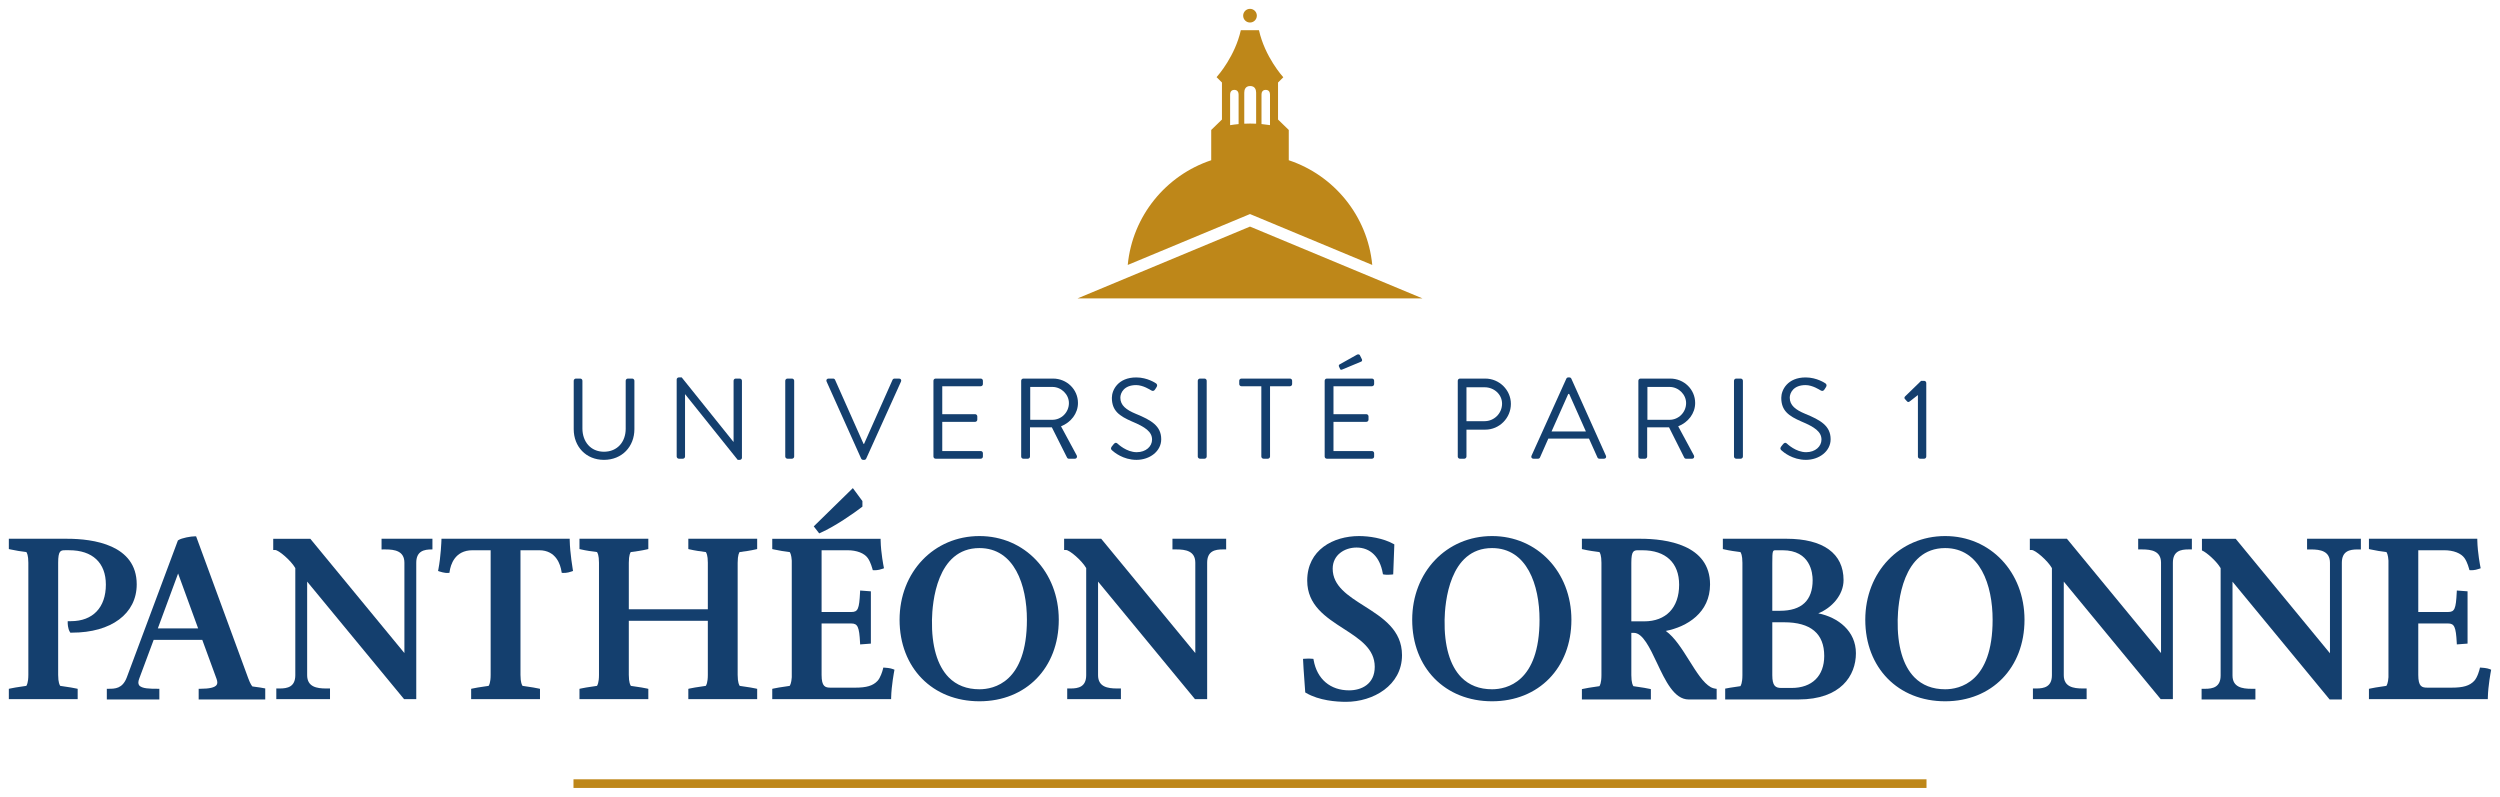 <svg xmlns:xlink="http://www.w3.org/1999/xlink" xmlns:dc="http://purl.org/dc/elements/1.1/" xmlns:cc="http://creativecommons.org/ns#" xmlns:rdf="http://www.w3.org/1999/02/22-rdf-syntax-ns#" xmlns:svg="http://www.w3.org/2000/svg" xmlns="http://www.w3.org/2000/svg" xmlns:sodipodi="http://sodipodi.sourceforge.net/DTD/sodipodi-0.dtd" xmlns:inkscape="http://www.inkscape.org/namespaces/inkscape" width="1002.775" height="319.597" viewBox="0 0 1002.775 319.597" id="svg3751" version="1.1" inkscape:version="0.91 r13725" sodipodi:docname="Université Panthéon-Sorbonne (depuis 2016).svg">
  <defs id="defs3753">
    <clipPath clipPathUnits="userSpaceOnUse" id="clipPath100">
      <path d="m 0,0 425.197,0 0,595.276 L 0,595.276 0,0 Z" id="path102" inkscape:connector-curvature="0"/>
    </clipPath>
    <clipPath clipPathUnits="userSpaceOnUse" id="clipPath86">
      <path d="m 0,0 425.197,0 0,595.276 L 0,595.276 0,0 Z" id="path88" inkscape:connector-curvature="0"/>
    </clipPath>
    <clipPath clipPathUnits="userSpaceOnUse" id="clipPath70">
      <path d="m 0,0 425.197,0 0,595.276 L 0,595.276 0,0 Z" id="path72" inkscape:connector-curvature="0"/>
    </clipPath>
  </defs>
  <sodipodi:namedview id="base" pagecolor="#ffffff" bordercolor="#666666" borderopacity="1.0" inkscape:pageopacity="0.0" inkscape:pageshadow="2" inkscape:zoom="0.98994949" inkscape:cx="655.54777" inkscape:cy="310.56166" inkscape:document-units="px" inkscape:current-layer="layer1" showgrid="false" fit-margin-left="1" fit-margin-bottom="1" fit-margin-top="1" fit-margin-right="1" inkscape:window-width="1920" inkscape:window-height="1017" inkscape:window-x="-8" inkscape:window-y="-8" inkscape:window-maximized="1"/>
  <g inkscape:label="Calque 1" inkscape:groupmode="layer" id="layer1" transform="translate(-204.661,-332.564)">
    <g transform="matrix(5,0,0,-5,-256.881,3185.233)" id="g66">
      <g id="g68" clip-path="url(#clipPath70)">
        <g id="g74" transform="translate(192.586,568.727)">
          <path d="M 0,0 C 0.303,0 0.549,0.246 0.549,0.549 0.549,0.852 0.303,1.098 0,1.098 -0.303,1.098 -0.549,0.852 -0.549,0.549 -0.549,0.246 -0.303,0 0,0" style="fill:#be8719;fill-opacity:1;fill-rule:nonzero;stroke:none" id="path76" inkscape:connector-curvature="0"/>
        </g>
      </g>
    </g>
    <g id="g78" transform="matrix(5,0,0,-5,706.048,423.449)">
      <path d="m 0,0 -13.841,-5.763 27.682,0 L 0,0 Z" style="fill:#be8719;fill-opacity:1;fill-rule:nonzero;stroke:none" id="path80" inkscape:connector-curvature="0"/>
    </g>
    <g transform="matrix(5,0,0,-5,-256.881,3185.233)" id="g82">
      <g id="g84" clip-path="url(#clipPath86)">
        <g id="g90" transform="translate(195.696,557.679)">
          <path d="m 0,0 0,2.429 -0.861,0.837 0,2.97 0.423,0.42 C -0.496,6.72 -1.912,8.29 -2.391,10.431 l -1.455,0 C -4.306,8.379 -5.627,6.85 -5.786,6.671 l -0.004,-0.007 0.43,-0.428 0,-2.97 -0.861,-0.837 0,-2.429 c -3.629,-1.207 -6.321,-4.465 -6.697,-8.4 l 9.451,3.935 0.356,0.149 0.357,-0.149 L 6.697,-8.4 C 6.321,-4.465 3.629,-1.207 0,0 m -2.188,5.262 c 0,0.16 0.056,0.383 0.341,0.383 0.285,0 0.341,-0.227 0.341,-0.383 l 0,-2.445 c -0.225,0.036 -0.452,0.065 -0.682,0.086 l 0,2.359 z M -3.57,5.42 c 0,0.223 0.078,0.534 0.476,0.534 0.398,0 0.476,-0.316 0.476,-0.534 l 0,-2.488 c -0.158,0.007 -0.316,0.012 -0.476,0.012 -0.16,0 -0.318,-0.004 -0.476,-0.012 l 0,2.488 z M -4.706,5.262 c 0,0.16 0.056,0.383 0.341,0.383 0.285,0 0.341,-0.227 0.341,-0.383 l 0,-2.362 C -4.254,2.879 -4.481,2.85 -4.706,2.813 l 0,2.449 z" style="fill:#be8719;fill-opacity:1;fill-rule:nonzero;stroke:none" id="path92" inkscape:connector-curvature="0"/>
        </g>
      </g>
    </g>
    <path d="m 434.694,648.617 542.71,0 0,-3.47 -542.71,0 0,3.47 z" style="fill:#be8719;fill-opacity:1;fill-rule:nonzero;stroke:none" id="path94" inkscape:connector-curvature="0"/>
    <g transform="matrix(5,0,0,-5,-256.881,3185.233)" id="g96">
      <g id="g98" clip-path="url(#clipPath100)">
        <g id="g104" transform="translate(138.333,539.99)">
          <path d="m 0,0 c 0,0.092 0.083,0.174 0.175,0.174 l 0.348,0 C 0.625,0.174 0.698,0.092 0.698,0 l 0,-3.83 c 0,-1.047 0.652,-1.865 1.727,-1.865 1.084,0 1.745,0.799 1.745,1.846 L 4.17,0 c 0,0.092 0.073,0.174 0.175,0.174 l 0.349,0 C 4.785,0.174 4.868,0.092 4.868,0 l 0,-3.885 C 4.868,-5.282 3.876,-6.347 2.425,-6.347 0.983,-6.347 0,-5.282 0,-3.885 L 0,0 Z" style="fill:#143f6e;fill-opacity:1;fill-rule:nonzero;stroke:none" id="path106" inkscape:connector-curvature="0"/>
        </g>
        <g id="g108" transform="translate(146.593,540.091)">
          <path d="m 0,0 c 0,0.092 0.083,0.166 0.175,0.166 l 0.229,0 4.143,-5.163 0.018,0 0,4.896 c 0,0.092 0.073,0.174 0.175,0.174 l 0.321,0 c 0.092,0 0.175,-0.082 0.175,-0.174 l 0,-6.182 c 0,-0.091 -0.083,-0.165 -0.175,-0.165 l -0.165,0 -4.216,5.263 -0.009,0 0,-4.996 c 0,-0.092 -0.074,-0.175 -0.175,-0.175 l -0.321,0 C 0.083,-6.356 0,-6.273 0,-6.181 L 0,0 Z" style="fill:#143f6e;fill-opacity:1;fill-rule:nonzero;stroke:none" id="path110" inkscape:connector-curvature="0"/>
        </g>
        <g id="g112" transform="translate(155.303,539.99)">
          <path d="m 0,0 c 0,0.092 0.083,0.174 0.175,0.174 l 0.367,0 C 0.634,0.174 0.716,0.092 0.716,0 l 0,-6.08 c 0,-0.093 -0.082,-0.175 -0.174,-0.175 l -0.367,0 C 0.083,-6.255 0,-6.173 0,-6.08 L 0,0 Z" style="fill:#143f6e;fill-opacity:1;fill-rule:nonzero;stroke:none" id="path114" inkscape:connector-curvature="0"/>
        </g>
        <g id="g116" transform="translate(158.619,539.925)">
          <path d="m 0,0 c -0.055,0.12 0.018,0.239 0.156,0.239 l 0.368,0 c 0.082,0 0.137,-0.055 0.156,-0.101 l 2.287,-5.144 0.037,0 2.287,5.144 c 0.018,0.046 0.082,0.101 0.156,0.101 l 0.367,0 C 5.952,0.239 6.026,0.12 5.97,0 L 3.178,-6.181 C 3.151,-6.237 3.096,-6.283 3.022,-6.283 l -0.092,0 c -0.064,0 -0.129,0.046 -0.156,0.102 L 0,0 Z" style="fill:#143f6e;fill-opacity:1;fill-rule:nonzero;stroke:none" id="path118" inkscape:connector-curvature="0"/>
        </g>
        <g id="g120" transform="translate(167.191,539.99)">
          <path d="m 0,0 c 0,0.092 0.073,0.174 0.175,0.174 l 3.619,0 C 3.895,0.174 3.968,0.092 3.968,0 l 0,-0.266 c 0,-0.092 -0.073,-0.175 -0.174,-0.175 l -3.087,0 0,-2.241 2.637,0 c 0.091,0 0.174,-0.083 0.174,-0.175 l 0,-0.266 c 0,-0.101 -0.083,-0.175 -0.174,-0.175 l -2.637,0 0,-2.342 3.087,0 c 0.101,0 0.174,-0.082 0.174,-0.174 l 0,-0.266 c 0,-0.093 -0.073,-0.175 -0.174,-0.175 l -3.619,0 C 0.073,-6.255 0,-6.173 0,-6.08 L 0,0 Z" style="fill:#143f6e;fill-opacity:1;fill-rule:nonzero;stroke:none" id="path122" inkscape:connector-curvature="0"/>
        </g>
        <g id="g124" transform="translate(176.737,536.857)">
          <path d="M 0,0 C 0.707,0 1.322,0.588 1.322,1.341 1.322,2.039 0.707,2.636 0,2.636 l -1.782,0 L -1.782,0 0,0 Z m -2.508,3.132 c 0,0.092 0.073,0.175 0.175,0.175 l 2.379,0 c 1.102,0 2.002,-0.864 2.002,-1.957 0,-0.845 -0.56,-1.552 -1.36,-1.873 l 1.259,-2.333 c 0.064,-0.12 0,-0.267 -0.156,-0.267 l -0.469,0 c -0.082,0 -0.128,0.046 -0.146,0.082 l -1.222,2.435 -1.755,0 0,-2.342 c 0,-0.093 -0.082,-0.175 -0.174,-0.175 l -0.358,0 c -0.102,0 -0.175,0.082 -0.175,0.175 l 0,6.08 z" style="fill:#143f6e;fill-opacity:1;fill-rule:nonzero;stroke:none" id="path126" inkscape:connector-curvature="0"/>
        </g>
        <g id="g128" transform="translate(181.487,534.699)">
          <path d="m 0,0 c 0.046,0.055 0.092,0.12 0.138,0.175 0.092,0.119 0.193,0.192 0.321,0.083 0.065,-0.056 0.735,-0.699 1.552,-0.699 0.745,0 1.231,0.469 1.231,1.011 0,0.633 -0.551,1.01 -1.607,1.451 -1.01,0.441 -1.617,0.854 -1.617,1.901 0,0.625 0.496,1.635 1.957,1.635 0.9,0 1.57,-0.468 1.57,-0.468 C 3.601,5.061 3.711,4.951 3.601,4.777 3.564,4.721 3.527,4.657 3.49,4.602 3.408,4.474 3.316,4.437 3.169,4.519 3.105,4.556 2.526,4.942 1.966,4.942 0.992,4.942 0.698,4.317 0.698,3.931 c 0,-0.615 0.468,-0.973 1.24,-1.294 1.24,-0.506 2.039,-0.974 2.039,-2.04 0,-0.955 -0.909,-1.653 -1.984,-1.653 -1.084,0 -1.818,0.634 -1.938,0.744 C -0.018,-0.248 -0.11,-0.174 0,0" style="fill:#143f6e;fill-opacity:1;fill-rule:nonzero;stroke:none" id="path130" inkscape:connector-curvature="0"/>
        </g>
        <g id="g132" transform="translate(188.396,539.99)">
          <path d="m 0,0 c 0,0.092 0.083,0.174 0.175,0.174 l 0.367,0 C 0.634,0.174 0.716,0.092 0.716,0 l 0,-6.08 c 0,-0.093 -0.082,-0.175 -0.174,-0.175 l -0.367,0 C 0.083,-6.255 0,-6.173 0,-6.08 L 0,0 Z" style="fill:#143f6e;fill-opacity:1;fill-rule:nonzero;stroke:none" id="path134" inkscape:connector-curvature="0"/>
        </g>
        <g id="g136" transform="translate(193.495,539.549)">
          <path d="m 0,0 -1.598,0 c -0.101,0 -0.175,0.083 -0.175,0.175 l 0,0.266 c 0,0.092 0.074,0.174 0.175,0.174 l 3.894,0 c 0.102,0 0.175,-0.082 0.175,-0.174 l 0,-0.266 C 2.471,0.083 2.398,0 2.296,0 l -1.598,0 0,-5.64 c 0,-0.092 -0.082,-0.174 -0.175,-0.174 l -0.348,0 C 0.083,-5.814 0,-5.732 0,-5.64 L 0,0 Z" style="fill:#143f6e;fill-opacity:1;fill-rule:nonzero;stroke:none" id="path138" inkscape:connector-curvature="0"/>
        </g>
        <g id="g140" transform="translate(199.724,541.129)">
          <path d="M 0,0 C -0.037,0.073 0,0.147 0.055,0.174 L 1.433,0.946 C 1.488,0.983 1.626,1.001 1.672,0.918 L 1.837,0.588 C 1.874,0.514 1.855,0.422 1.782,0.395 L 0.303,-0.221 C 0.175,-0.275 0.128,-0.275 0.092,-0.202 L 0,0 Z m -1.148,-1.139 c 0,0.092 0.073,0.174 0.175,0.174 l 3.618,0 c 0.101,0 0.175,-0.082 0.175,-0.174 l 0,-0.266 C 2.82,-1.497 2.746,-1.58 2.645,-1.58 l -3.086,0 0,-2.241 2.636,0 c 0.092,0 0.175,-0.083 0.175,-0.175 l 0,-0.266 c 0,-0.101 -0.083,-0.175 -0.175,-0.175 l -2.636,0 0,-2.342 3.086,0 c 0.101,0 0.175,-0.082 0.175,-0.174 l 0,-0.266 c 0,-0.093 -0.074,-0.175 -0.175,-0.175 l -3.618,0 c -0.102,0 -0.175,0.082 -0.175,0.175 l 0,6.08 z" style="fill:#143f6e;fill-opacity:1;fill-rule:nonzero;stroke:none" id="path142" inkscape:connector-curvature="0"/>
        </g>
        <g id="g144" transform="translate(211.411,536.747)">
          <path d="M 0,0 C 0.753,0 1.396,0.616 1.396,1.406 1.396,2.15 0.753,2.719 0,2.719 l -1.46,0 L -1.46,0 0,0 Z m -2.158,3.242 c 0,0.092 0.073,0.175 0.174,0.175 l 2.03,0 c 1.13,0 2.058,-0.919 2.058,-2.03 0,-1.139 -0.928,-2.067 -2.049,-2.067 l -1.515,0 0,-2.158 c 0,-0.092 -0.083,-0.175 -0.175,-0.175 l -0.349,0 c -0.101,0 -0.174,0.083 -0.174,0.175 l 0,6.08 z" style="fill:#143f6e;fill-opacity:1;fill-rule:nonzero;stroke:none" id="path146" inkscape:connector-curvature="0"/>
        </g>
        <g id="g148" transform="translate(219.532,535.92)">
          <path d="m 0,0 c -0.451,1.001 -0.891,2.011 -1.341,3.013 l -0.074,0 L -2.756,0 0,0 Z m -4.363,-1.947 2.792,6.181 c 0.027,0.056 0.074,0.102 0.156,0.102 l 0.092,0 c 0.083,0 0.129,-0.046 0.156,-0.102 L 1.607,-1.947 C 1.662,-2.067 1.589,-2.186 1.451,-2.186 l -0.367,0 c -0.083,0 -0.138,0.055 -0.157,0.101 l -0.679,1.515 -3.261,0 -0.67,-1.515 C -3.702,-2.131 -3.757,-2.186 -3.84,-2.186 l -0.367,0 c -0.138,0 -0.212,0.119 -0.156,0.239" style="fill:#143f6e;fill-opacity:1;fill-rule:nonzero;stroke:none" id="path150" inkscape:connector-curvature="0"/>
        </g>
        <g id="g152" transform="translate(226.249,536.857)">
          <path d="M 0,0 C 0.707,0 1.322,0.588 1.322,1.341 1.322,2.039 0.707,2.636 0,2.636 l -1.782,0 L -1.782,0 0,0 Z m -2.508,3.132 c 0,0.092 0.073,0.175 0.175,0.175 l 2.379,0 c 1.102,0 2.002,-0.864 2.002,-1.957 0,-0.845 -0.56,-1.552 -1.36,-1.873 l 1.259,-2.333 c 0.064,-0.12 0,-0.267 -0.156,-0.267 l -0.469,0 c -0.082,0 -0.128,0.046 -0.146,0.082 l -1.222,2.435 -1.755,0 0,-2.342 c 0,-0.093 -0.082,-0.175 -0.174,-0.175 l -0.358,0 c -0.102,0 -0.175,0.082 -0.175,0.175 l 0,6.08 z" style="fill:#143f6e;fill-opacity:1;fill-rule:nonzero;stroke:none" id="path154" inkscape:connector-curvature="0"/>
        </g>
        <g id="g156" transform="translate(231.412,539.99)">
          <path d="m 0,0 c 0,0.092 0.083,0.174 0.175,0.174 l 0.367,0 C 0.634,0.174 0.716,0.092 0.716,0 l 0,-6.08 c 0,-0.093 -0.082,-0.175 -0.174,-0.175 l -0.367,0 C 0.083,-6.255 0,-6.173 0,-6.08 L 0,0 Z" style="fill:#143f6e;fill-opacity:1;fill-rule:nonzero;stroke:none" id="path158" inkscape:connector-curvature="0"/>
        </g>
        <g id="g160" transform="translate(235.188,534.699)">
          <path d="m 0,0 c 0.046,0.055 0.092,0.12 0.138,0.175 0.092,0.119 0.193,0.192 0.321,0.083 0.065,-0.056 0.735,-0.699 1.553,-0.699 0.744,0 1.231,0.469 1.231,1.011 0,0.633 -0.552,1.01 -1.608,1.451 -1.01,0.441 -1.617,0.854 -1.617,1.901 0,0.625 0.497,1.635 1.957,1.635 0.9,0 1.57,-0.468 1.57,-0.468 C 3.601,5.061 3.711,4.951 3.601,4.777 3.564,4.721 3.527,4.657 3.49,4.602 3.408,4.474 3.316,4.437 3.169,4.519 3.105,4.556 2.526,4.942 1.966,4.942 0.992,4.942 0.698,4.317 0.698,3.931 c 0,-0.615 0.468,-0.973 1.24,-1.294 1.241,-0.506 2.039,-0.974 2.039,-2.04 0,-0.955 -0.909,-1.653 -1.984,-1.653 -1.084,0 -1.818,0.634 -1.938,0.744 C -0.018,-0.248 -0.11,-0.174 0,0" style="fill:#143f6e;fill-opacity:1;fill-rule:nonzero;stroke:none" id="path162" inkscape:connector-curvature="0"/>
        </g>
        <g id="g164" transform="translate(246.167,538.842)">
          <path d="m 0,0 -0.662,-0.514 c -0.073,-0.056 -0.146,-0.065 -0.211,0.009 l -0.174,0.193 c -0.065,0.073 -0.028,0.156 0.018,0.202 l 1.286,1.249 0.248,0 c 0.092,0 0.166,-0.083 0.166,-0.175 l 0,-5.897 c 0,-0.092 -0.074,-0.174 -0.166,-0.174 l -0.331,0 C 0.073,-5.107 0,-5.025 0,-4.933 L 0,0 Z" style="fill:#143f6e;fill-opacity:1;fill-rule:nonzero;stroke:none" id="path166" inkscape:connector-curvature="0"/>
        </g>
        <g id="g168" transform="translate(97.527,515.454)">
          <path d="M 0,0 C -0.136,0.02 -0.268,0.039 -0.386,0.058 -0.428,0.11 -0.553,0.318 -0.553,0.94 l 0,8.996 c 0,0.958 0.19,1.003 0.555,1.003 l 0.329,0 c 1.871,0 2.943,-1.006 2.943,-2.759 0,-1.836 -1.046,-2.932 -2.799,-2.932 l -0.262,0 0,-0.146 c 0,-0.018 0.002,-0.434 0.166,-0.705 l 0.042,-0.07 0.137,0 c 3.153,0 5.191,1.521 5.191,3.874 0,3.183 -3.498,3.658 -5.583,3.658 l -4.676,0 0,-0.825 0.112,-0.027 c 0.386,-0.09 0.93,-0.173 1.292,-0.214 0.041,-0.05 0.161,-0.247 0.161,-0.857 l 0,-8.996 C -2.945,0.302 -3.076,0.1 -3.108,0.058 -3.227,0.039 -3.36,0.02 -3.498,0 c -0.318,-0.047 -0.646,-0.094 -0.9,-0.154 l -0.112,-0.026 0,-0.826 5.522,0 0,0.826 L 0.9,-0.154 C 0.646,-0.094 0.317,-0.047 0,0" style="fill:#143f6e;fill-opacity:1;fill-rule:nonzero;stroke:none" id="path170" inkscape:connector-curvature="0"/>
        </g>
        <g id="g172" transform="translate(126.999,527.313)">
          <path d="m 0,0 -4.082,0 0,-0.856 0.313,0.001 c 0.752,0 1.52,-0.127 1.52,-1.069 l 0,-7.245 -7.505,9.116 -0.043,0.053 -2.975,0 0,-0.899 0.146,0 c 0.29,0 1.276,-0.843 1.625,-1.453 l 0,-8.589 c 0,-0.942 -0.628,-1.069 -1.243,-1.069 l -0.281,10e-4 0,-0.856 4.308,0 0,0.856 -0.312,-10e-4 c -0.752,0 -1.521,0.127 -1.521,1.069 l 0,7.505 7.732,-9.376 0.044,-0.053 0.977,0 0,10.941 c 0,0.942 0.628,1.069 1.242,1.069 L 0,-0.856 0,0 Z" style="fill:#143f6e;fill-opacity:1;fill-rule:nonzero;stroke:none" id="path174" inkscape:connector-curvature="0"/>
        </g>
        <g id="g176" transform="translate(138.013,527.17)">
          <path d="m 0,0 -0.003,0.143 -10.286,0 -0.004,-0.141 c 0,-0.013 -0.043,-1.279 -0.245,-2.318 l -0.024,-0.124 0.119,-0.042 c 0.016,-0.005 0.408,-0.139 0.68,-0.116 l 0.115,0.01 0.016,0.115 c 0.075,0.509 0.402,1.695 1.833,1.695 l 1.456,0 0,-9.998 c 0,-0.638 -0.131,-0.84 -0.163,-0.882 -0.119,-0.019 -0.252,-0.038 -0.39,-0.058 -0.317,-0.047 -0.645,-0.094 -0.9,-0.154 l -0.112,-0.026 0,-0.826 5.523,0 0,0.826 -0.113,0.026 c -0.254,0.06 -0.582,0.107 -0.899,0.154 -0.137,0.02 -0.268,0.039 -0.387,0.058 -0.042,0.052 -0.166,0.26 -0.166,0.882 l 0,9.998 1.498,0 c 1.38,0 1.712,-1.186 1.791,-1.697 l 0.019,-0.113 0.114,-0.01 c 0,0 0.307,-0.022 0.68,0.117 l 0.114,0.042 -0.021,0.12 C 0.243,-2.306 0.02,-0.996 0,0" style="fill:#143f6e;fill-opacity:1;fill-rule:nonzero;stroke:none" id="path178" inkscape:connector-curvature="0"/>
        </g>
        <g id="g180" transform="translate(147.527,526.487)">
          <path d="m 0,0 0.113,-0.026 c 0.386,-0.091 0.929,-0.173 1.292,-0.215 0.04,-0.05 0.16,-0.247 0.16,-0.857 l 0,-3.734 -6.339,0 0,3.734 c 0,0.629 0.127,0.819 0.155,0.856 0.363,0.042 0.909,0.125 1.297,0.216 L -3.209,0 l 0,0.826 -5.523,0 0,-0.826 0.113,-0.026 c 0.386,-0.091 0.929,-0.173 1.292,-0.215 0.041,-0.05 0.16,-0.247 0.16,-0.857 l 0,-8.996 c 0,-0.637 -0.13,-0.84 -0.162,-0.881 -0.12,-0.019 -0.253,-0.039 -0.39,-0.059 -0.318,-0.046 -0.646,-0.094 -0.9,-0.153 l -0.113,-0.027 0,-0.825 5.523,0 0,0.825 -0.113,0.027 c -0.254,0.059 -0.582,0.107 -0.899,0.153 -0.136,0.02 -0.268,0.039 -0.386,0.058 -0.043,0.053 -0.167,0.26 -0.167,0.882 l 0,4.341 6.339,0 0,-4.341 c 0,-0.638 -0.131,-0.84 -0.163,-0.881 -0.119,-0.019 -0.252,-0.039 -0.39,-0.059 -0.317,-0.046 -0.646,-0.094 -0.899,-0.153 L 0,-11.214 l 0,-0.825 5.523,0 0,0.825 -0.113,0.027 c -0.253,0.059 -0.582,0.107 -0.899,0.153 -0.136,0.02 -0.268,0.039 -0.386,0.058 -0.043,0.053 -0.167,0.26 -0.167,0.882 l 0,8.996 c 0,0.629 0.127,0.819 0.155,0.856 0.363,0.042 0.909,0.125 1.297,0.216 L 5.523,0 5.523,0.826 0,0.826 0,0 Z" style="fill:#143f6e;fill-opacity:1;fill-rule:nonzero;stroke:none" id="path182" inkscape:connector-curvature="0"/>
        </g>
        <g id="g184" transform="translate(163.29,516.972)">
          <path d="M 0,0 -0.122,0.007 -0.15,-0.112 c -0.043,-0.182 -0.206,-0.708 -0.438,-0.952 -0.368,-0.389 -0.876,-0.54 -1.809,-0.54 l -1.936,0 c -0.446,0 -0.739,0.072 -0.739,1.025 l 0,4.124 2.387,0 c 0.508,0 0.632,-0.272 0.698,-1.531 l 0.008,-0.149 0.861,0.065 0,4.194 -0.861,0.065 -0.008,-0.15 C -2.052,4.701 -2.157,4.466 -2.685,4.466 l -2.387,0 0,4.954 2.078,0 c 0.744,0 1.353,-0.236 1.631,-0.633 0.229,-0.32 0.368,-0.856 0.369,-0.862 l 0.027,-0.1 0.103,-0.009 c 0,0 0.308,-0.021 0.68,0.117 l 0.118,0.044 -0.025,0.122 c -0.002,0.011 -0.225,1.104 -0.244,2.098 l -0.003,0.143 -8.692,0 0,-0.825 0.113,-0.027 c 0.385,-0.09 0.925,-0.172 1.287,-0.214 0.039,-0.05 0.138,-0.221 0.165,-0.684 l 0,-9.356 C -7.493,-1.238 -7.599,-1.415 -7.633,-1.461 -7.751,-1.48 -7.882,-1.499 -8.018,-1.519 -8.335,-1.566 -8.663,-1.613 -8.917,-1.672 l -0.113,-0.027 0,-0.826 9.536,0 0.003,0.143 c 0.02,0.93 0.242,2.088 0.244,2.1 L 0.776,-0.166 0.667,-0.12 C 0.444,-0.026 0.045,-0.002 0,0" style="fill:#143f6e;fill-opacity:1;fill-rule:nonzero;stroke:none" id="path186" inkscape:connector-curvature="0"/>
        </g>
        <g id="g188" transform="translate(158.132,527.792)">
          <path d="m 0,0 c 1.19,0.531 2.682,1.577 3.304,2.055 l 0.057,0.044 0,0.445 L 2.594,3.585 -0.543,0.515 -0.105,-0.047 0,0 Z" style="fill:#143f6e;fill-opacity:1;fill-rule:nonzero;stroke:none" id="path190" inkscape:connector-curvature="0"/>
        </g>
        <g id="g192" transform="translate(170.881,527.53)">
          <path d="m 0,0 c -3.652,0 -6.407,-2.887 -6.407,-6.714 0,-3.852 2.635,-6.541 6.407,-6.541 3.748,0 6.365,2.689 6.365,6.541 C 6.365,-2.887 3.629,0 0,0 m 0,-12.291 c -1.012,0 -1.842,0.322 -2.467,0.958 -0.916,0.934 -1.38,2.53 -1.341,4.616 0.024,1.35 0.369,5.753 3.808,5.753 2.807,0 3.808,-2.971 3.808,-5.75 0,-5.034 -2.663,-5.577 -3.808,-5.577" style="fill:#143f6e;fill-opacity:1;fill-rule:nonzero;stroke:none" id="path194" inkscape:connector-curvature="0"/>
        </g>
        <g id="g196" transform="translate(186.365,526.457)">
          <path d="m 0,0 0.312,0.001 c 0.752,0 1.521,-0.127 1.521,-1.069 l 0,-7.245 -7.505,9.116 -0.044,0.053 -2.975,0 0,-0.899 0.146,0 c 0.291,0 1.277,-0.843 1.625,-1.453 l 0,-8.59 c 0,-0.941 -0.628,-1.068 -1.242,-1.068 l -0.281,10e-4 0,-0.856 4.308,0 0,0.856 -0.313,-10e-4 c -0.752,0 -1.52,0.127 -1.52,1.068 l 0,7.506 7.731,-9.376 0.044,-0.053 0.977,0 0,10.941 c 0,0.942 0.628,1.069 1.243,1.069 L 4.308,0 4.308,0.856 0,0.856 0,0 Z" style="fill:#143f6e;fill-opacity:1;fill-rule:nonzero;stroke:none" id="path198" inkscape:connector-curvature="0"/>
        </g>
        <g id="g200" transform="translate(201.738,521.926)">
          <path d="m 0,0 c -1.295,0.822 -2.519,1.599 -2.519,2.987 0,1.113 0.963,1.696 1.913,1.696 1.103,0 1.869,-0.747 2.101,-2.047 L 1.513,2.539 1.609,2.518 C 1.794,2.479 2.202,2.515 2.213,2.516 L 2.336,2.531 2.427,4.935 2.349,4.978 C 1.518,5.439 0.385,5.604 -0.4,5.604 c -2.071,0 -4.162,-1.105 -4.162,-3.572 0,-1.978 1.486,-2.936 2.924,-3.863 1.282,-0.826 2.493,-1.607 2.493,-3.052 0,-1.394 -1.063,-1.891 -2.058,-1.891 -1.506,0 -2.569,0.903 -2.842,2.416 l -0.02,0.109 -0.11,0.01 c -0.236,0.023 -0.58,10e-4 -0.58,10e-4 l -0.143,-0.01 0.007,-0.143 c 0,-0.009 0.042,-0.909 0.165,-2.475 l 0.006,-0.077 0.066,-0.038 c 1.057,-0.621 2.461,-0.714 3.204,-0.714 2.177,0 4.492,1.312 4.492,3.745 C 3.042,-1.931 1.495,-0.949 0,0" style="fill:#143f6e;fill-opacity:1;fill-rule:nonzero;stroke:none" id="path202" inkscape:connector-curvature="0"/>
        </g>
        <g id="g204" transform="translate(212.005,527.53)">
          <path d="m 0,0 c -3.653,0 -6.407,-2.887 -6.407,-6.714 0,-3.852 2.635,-6.541 6.407,-6.541 3.748,0 6.365,2.689 6.365,6.541 C 6.365,-2.887 3.629,0 0,0 m 0,-12.291 c -1.013,0 -1.843,0.322 -2.467,0.958 -0.916,0.934 -1.38,2.53 -1.341,4.616 0.024,1.35 0.368,5.753 3.808,5.753 2.807,0 3.808,-2.971 3.808,-5.75 0,-5.034 -2.663,-5.577 -3.808,-5.577" style="fill:#143f6e;fill-opacity:1;fill-rule:nonzero;stroke:none" id="path206" inkscape:connector-curvature="0"/>
        </g>
        <g id="g208" transform="translate(248.352,527.53)">
          <path d="m 0,0 c -3.652,0 -6.407,-2.887 -6.407,-6.714 0,-3.852 2.635,-6.541 6.407,-6.541 3.748,0 6.366,2.689 6.366,6.541 C 6.366,-2.887 3.629,0 0,0 m 0,-12.291 c -1.012,0 -1.842,0.322 -2.466,0.958 -0.917,0.934 -1.381,2.53 -1.342,4.616 0.024,1.35 0.369,5.753 3.808,5.753 2.807,0 3.808,-2.971 3.808,-5.75 0,-5.034 -2.663,-5.577 -3.808,-5.577" style="fill:#143f6e;fill-opacity:1;fill-rule:nonzero;stroke:none" id="path210" inkscape:connector-curvature="0"/>
        </g>
        <g id="g212" transform="translate(263.837,526.457)">
          <path d="m 0,0 0.312,0.001 c 0.752,0 1.521,-0.127 1.521,-1.069 l 0,-7.245 -7.505,9.116 -0.044,0.053 -2.975,0 0,-0.899 0.146,0 c 0.291,0 1.276,-0.843 1.625,-1.453 l 0,-8.59 c 0,-0.941 -0.628,-1.068 -1.242,-1.068 l -0.282,10e-4 0,-0.856 4.309,0 0,0.856 -0.313,-10e-4 c -0.752,0 -1.521,0.127 -1.521,1.068 l 0,7.506 7.732,-9.376 0.044,-0.053 0.977,0 0,10.941 c 0,0.942 0.628,1.069 1.243,1.069 L 4.308,0 4.308,0.856 0,0.856 0,0 Z" style="fill:#143f6e;fill-opacity:1;fill-rule:nonzero;stroke:none" id="path214" inkscape:connector-curvature="0"/>
        </g>
        <g id="g216" transform="translate(292.046,516.853)">
          <path d="M 0,0 C -0.223,0.094 -0.622,0.117 -0.667,0.12 L -0.788,0.126 -0.817,0.008 c -0.001,-0.007 -0.159,-0.66 -0.437,-0.952 -0.369,-0.389 -0.876,-0.54 -1.809,-0.54 l -1.936,0 c -0.447,0 -0.74,0.071 -0.74,1.025 l 0,4.124 2.387,0 c 0.508,0 0.632,-0.272 0.699,-1.531 l 0.008,-0.149 0.86,0.065 0,4.194 -0.861,0.065 -0.007,-0.15 C -2.719,4.821 -2.824,4.586 -3.352,4.586 l -2.387,0 0,4.953 2.078,0 c 0.744,0 1.354,-0.236 1.632,-0.632 0.228,-0.32 0.367,-0.856 0.368,-0.862 l 0.027,-0.1 0.104,-0.009 c 0,0 0.307,-0.021 0.68,0.117 l 0.118,0.043 -0.026,0.123 C -0.76,8.23 -0.982,9.323 -1.002,10.317 l -0.003,0.143 -8.692,0 0,-0.825 0.113,-0.027 c 0.385,-0.09 0.925,-0.172 1.288,-0.214 0.039,-0.05 0.138,-0.222 0.165,-0.684 l 0,-9.356 c -0.028,-0.472 -0.135,-0.649 -0.169,-0.695 -0.118,-0.02 -0.249,-0.038 -0.384,-0.058 -0.318,-0.047 -0.646,-0.094 -0.9,-0.154 l -0.113,-0.026 0,-0.826 9.536,0 0.003,0.143 c 0.02,0.93 0.242,2.088 0.245,2.1 L 0.109,-0.046 0,0 Z" style="fill:#143f6e;fill-opacity:1;fill-rule:nonzero;stroke:none" id="path218" inkscape:connector-curvature="0"/>
        </g>
        <g id="g220" transform="translate(112.841,515.426)">
          <path d="M 0,0 C -0.112,0.015 -0.21,0.027 -0.283,0.04 -0.32,0.076 -0.445,0.223 -0.617,0.691 l -4.148,11.296 -0.036,0.096 -0.102,0 c -0.302,0 -1.05,-0.127 -1.32,-0.307 L -6.262,11.75 -10.364,0.758 c -0.344,-0.905 -0.959,-0.905 -1.453,-0.905 l -0.146,0 0,-0.858 4.214,0 0,0.858 -0.146,0 c -0.57,0 -1.279,0 -1.48,0.288 -0.079,0.115 -0.077,0.287 0.007,0.513 l 1.162,3.12 3.902,0 1.142,-3.119 C -3.08,0.432 -3.078,0.27 -3.156,0.158 -3.298,-0.044 -3.733,-0.147 -4.449,-0.147 l -0.146,0 0,-0.858 5.341,0 0,0.885 C 0.491,-0.065 0.223,-0.029 0,0 m -7.871,4.697 1.626,4.404 1.607,-4.404 -3.233,0 z" style="fill:#143f6e;fill-opacity:1;fill-rule:nonzero;stroke:none" id="path222" inkscape:connector-curvature="0"/>
        </g>
        <g id="g224" transform="translate(229.965,515.279)">
          <path d="m 0,0 c -0.057,0 -0.299,0.058 -0.423,0.133 -0.594,0.336 -1.14,1.208 -1.718,2.131 -0.58,0.924 -1.177,1.876 -1.886,2.376 1.724,0.335 3.554,1.471 3.554,3.729 0,3.189 -3.505,3.666 -5.595,3.666 l -4.686,0 0,-0.828 0.112,-0.026 c 0.387,-0.091 0.932,-0.173 1.295,-0.215 0.041,-0.05 0.161,-0.247 0.161,-0.859 l 0,-9.015 C -9.186,0.453 -9.317,0.25 -9.349,0.209 -9.468,0.19 -9.602,0.17 -9.74,0.15 -10.058,0.103 -10.387,0.056 -10.642,-0.004 l -0.112,-0.026 0,-0.828 5.534,0 0,0.828 -0.113,0.026 c -0.254,0.06 -0.583,0.107 -0.902,0.154 -0.136,0.02 -0.268,0.039 -0.386,0.058 -0.043,0.053 -0.167,0.261 -0.167,0.884 l 0,3.394 0.204,0 c 0.714,0 1.289,-1.22 1.846,-2.4 0.682,-1.447 1.388,-2.944 2.55,-2.944 l 2.245,0 L 0.057,0 0,0 Z m -5.758,5.409 -1.03,0 0,4.698 c 0,0.96 0.19,1.005 0.555,1.005 l 0.33,0 c 1.875,0 2.95,-1.008 2.95,-2.765 0,-1.839 -1.049,-2.938 -2.805,-2.938" style="fill:#143f6e;fill-opacity:1;fill-rule:nonzero;stroke:none" id="path226" inkscape:connector-curvature="0"/>
        </g>
        <g id="g228" transform="translate(238.172,521.33)">
          <path d="m 0,0 c 1.07,0.424 2.03,1.463 2.03,2.666 0,2.139 -1.628,3.318 -4.583,3.318 l -5.1,0 0,-0.828 0.113,-0.026 c 0.387,-0.091 0.932,-0.173 1.295,-0.215 0.041,-0.05 0.161,-0.247 0.161,-0.859 l 0,-9.015 c 0,-0.639 -0.131,-0.842 -0.163,-0.883 -0.12,-0.019 -0.253,-0.039 -0.391,-0.059 -0.29,-0.042 -0.585,-0.086 -0.828,-0.138 l 0,-0.87 5.883,0 c 3.394,0 4.604,1.916 4.604,3.709 0,1.774 -1.417,2.876 -3.021,3.2 m -3.687,4.056 c 0,0.968 0.031,1.005 0.267,1.005 l 0.557,0 c 2.239,0 2.413,-1.834 2.413,-2.395 0,-1.633 -0.881,-2.461 -2.619,-2.461 l -0.618,0 0,3.851 z m 1.546,-10.042 -0.825,0 c -0.467,0 -0.721,0.164 -0.721,1.027 l 0,4.242 0.948,0 c 2.135,0 3.218,-0.909 3.218,-2.7 0,-1.608 -0.98,-2.569 -2.62,-2.569" style="fill:#143f6e;fill-opacity:1;fill-rule:nonzero;stroke:none" id="path230" inkscape:connector-curvature="0"/>
        </g>
        <g id="g232" transform="translate(277.386,527.313)">
          <path d="m 0,0 0,-0.858 0.313,0.001 c 0.753,0 1.524,-0.127 1.524,-1.071 l 0,-7.26 -7.521,9.135 -0.044,0.053 -2.705,0 0,-0.935 c 0.385,-0.162 1.19,-0.883 1.499,-1.422 l 0,-8.608 c 0,-0.943 -0.63,-1.07 -1.245,-1.07 l -0.282,0 0,-0.857 4.317,0 0,0.857 -0.313,0 c -0.754,0 -1.524,0.127 -1.524,1.07 l 0,7.522 7.748,-9.396 0.044,-0.053 0.979,0 0,10.964 c 0,0.944 0.63,1.071 1.245,1.071 L 4.317,-0.858 4.317,0 0,0 Z" style="fill:#143f6e;fill-opacity:1;fill-rule:nonzero;stroke:none" id="path234" inkscape:connector-curvature="0"/>
        </g>
      </g>
    </g>
  </g>
</svg>